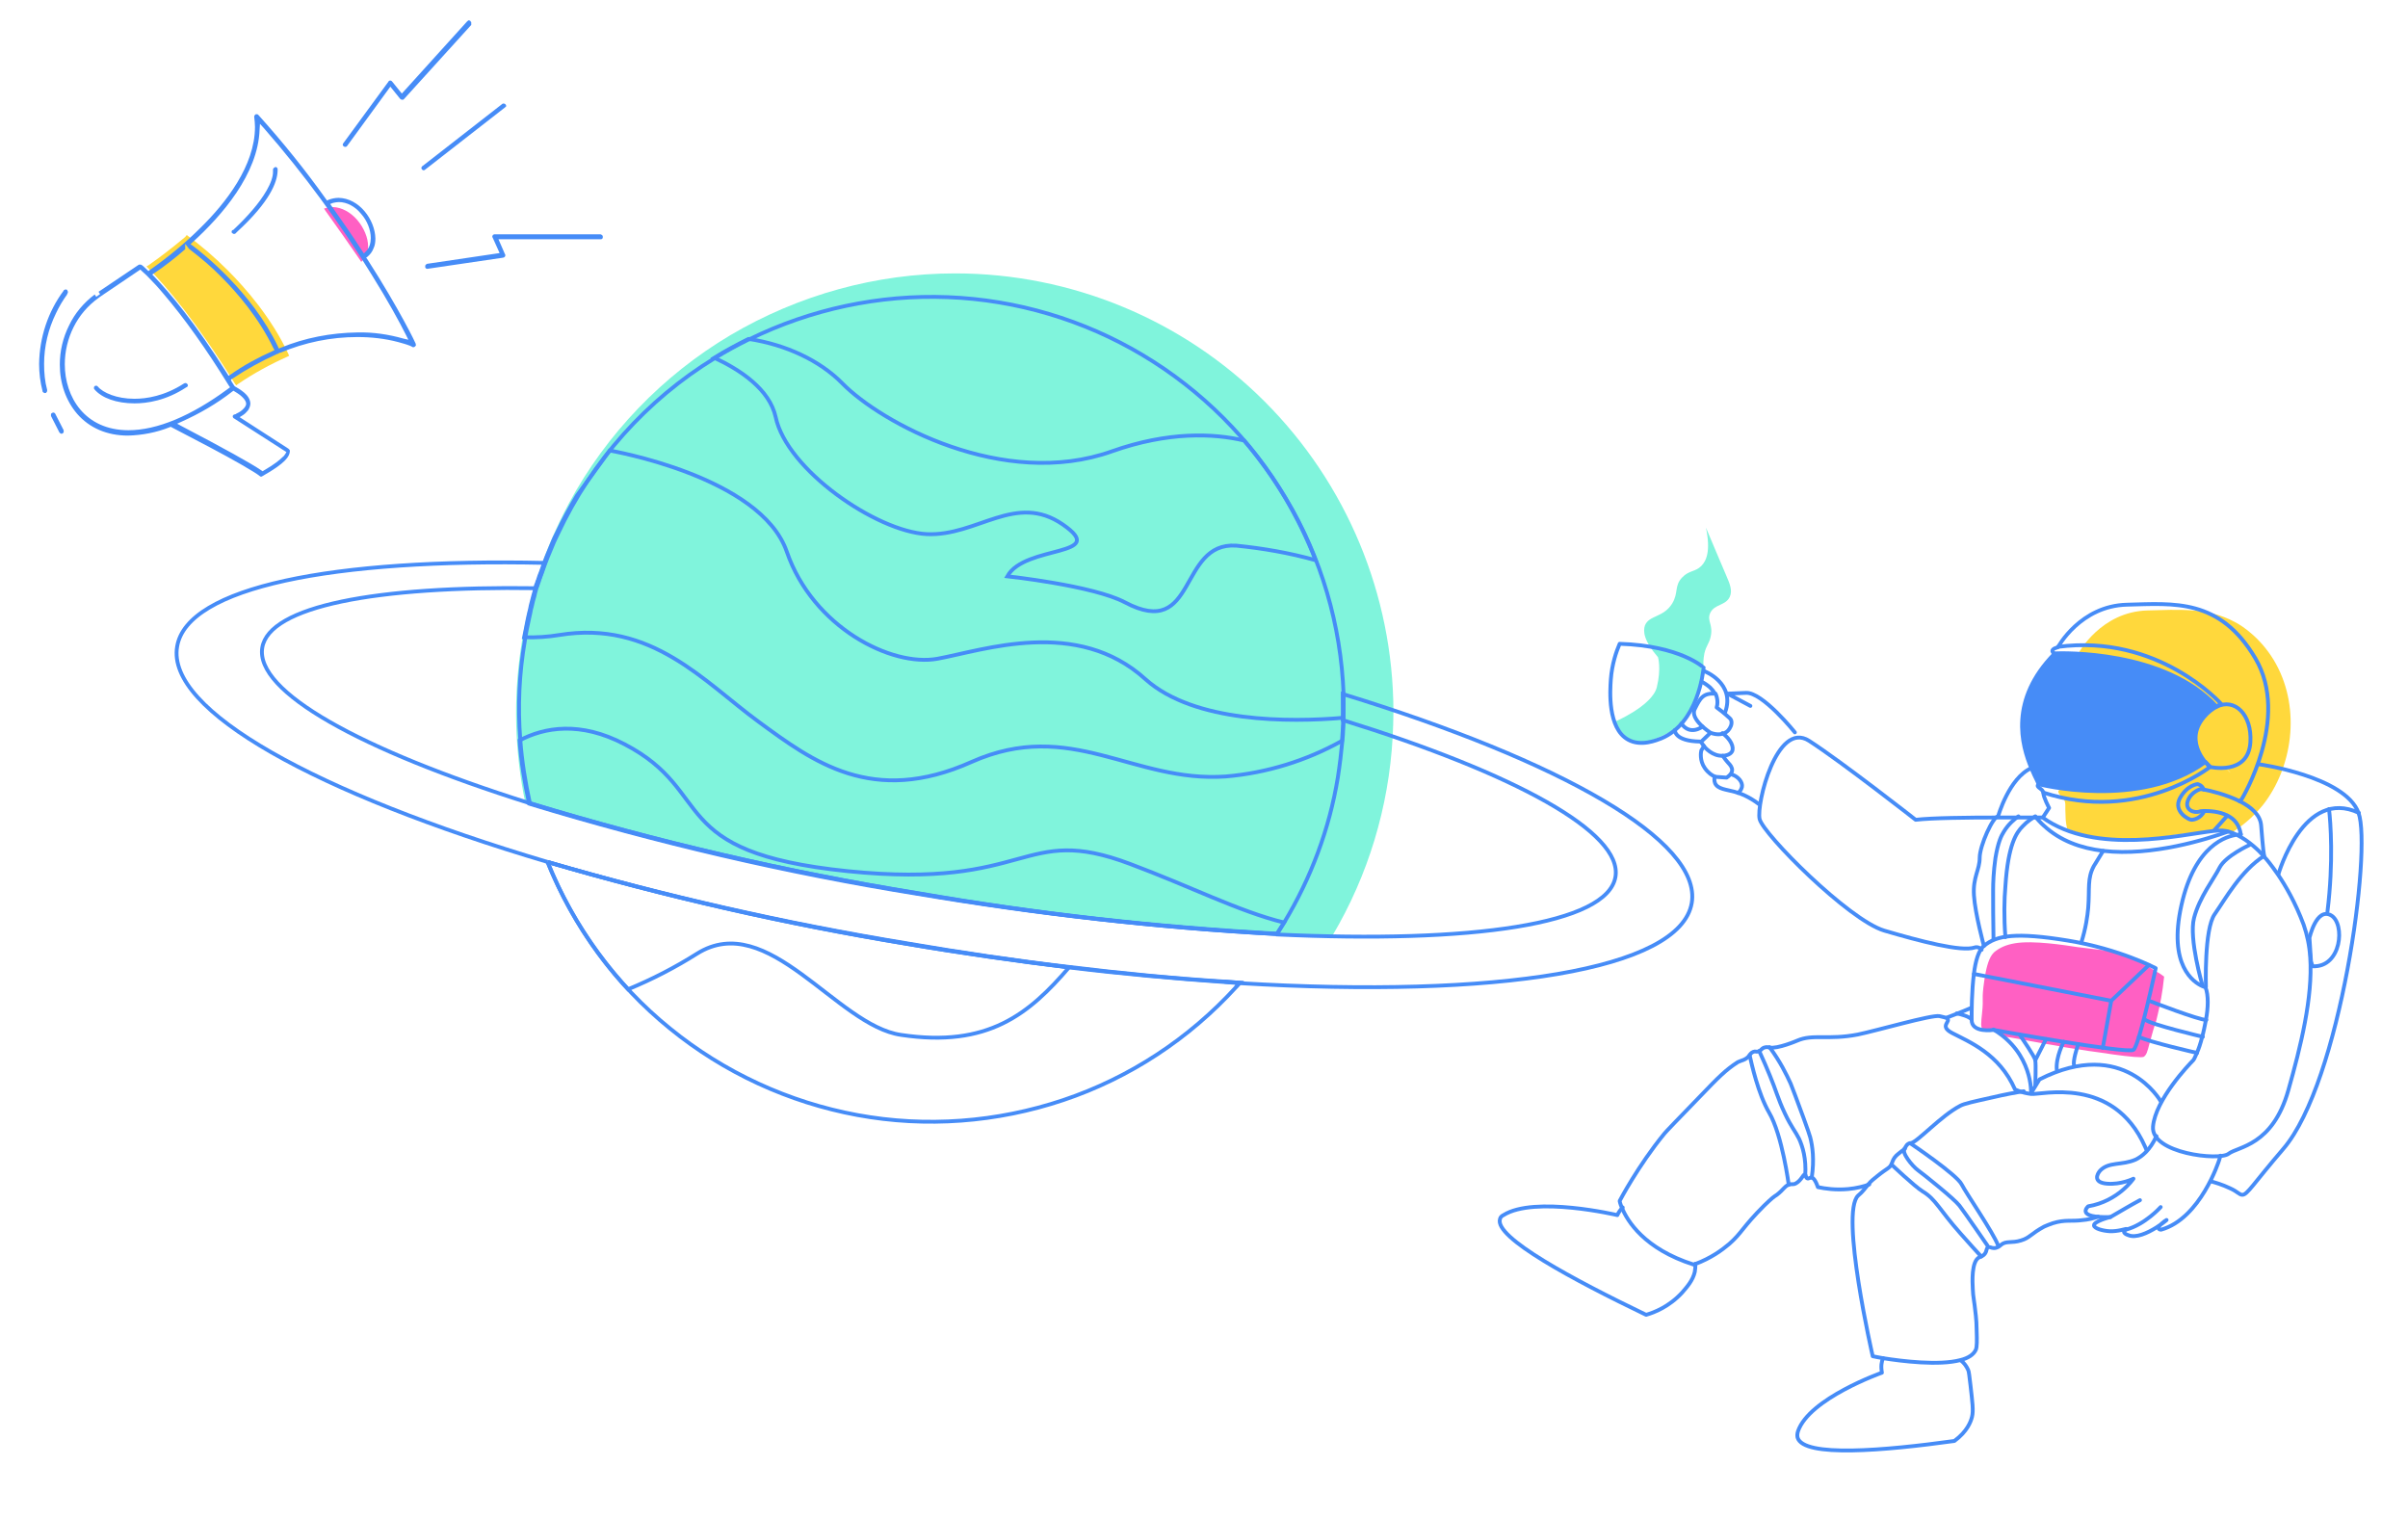 <?xml version="1.0" encoding="UTF-8"?>
<!-- Generator: Adobe Illustrator 26.2.1, SVG Export Plug-In . SVG Version: 6.00 Build 0)  -->
<svg xmlns="http://www.w3.org/2000/svg" xmlns:xlink="http://www.w3.org/1999/xlink" version="1.1" id="Calque_6" x="0px" y="0px" width="628px" height="396px" viewBox="0 0 628 396" style="enable-background:new 0 0 628 396;" xml:space="preserve">
<style type="text/css">
	.st0{fill:#FFD83C;}
	.st1{fill:#FF60C3;}
	.st2{clip-path:url(#SVGID_00000098912401983963197390000005672742334340176008_);}
	.st3{fill:#468CF7;}
	.st4{fill:#80F4DC;}
	.st5{fill:none;stroke:#468CF7;stroke-miterlimit:10;}
	.st6{fill:none;stroke:#468CF7;stroke-linecap:round;stroke-linejoin:round;stroke-miterlimit:10;}
</style>
<g>
	<path class="st0" d="M48.7,61.3c3.8,2.8,7.3,5.8,10.6,9.1c4.8,4.8,11.5,12.5,15.9,21.9l0.2,0.5L75,93c-4.5,2-8.9,4.4-13,7.2   l-0.4,0.3l-0.3-0.4C51.2,83.9,43.4,74.7,38.6,69.9l-0.4-0.4l0.5-0.3c3.3-2.3,6.5-4.8,9.6-7.4L48.7,61.3z"></path>
	<path class="st1" d="M93.2,57.4c1.7,2,2.8,4.6,2.8,6.8c0,0.7-0.1,1.4-0.3,2c-0.2,0.6-0.6,1.2-1.1,1.7l-0.4,0.4l-0.3-0.5   C91,63.6,88,59.3,84.9,55l-0.4-0.6l0.7-0.2c0.5-0.2,1.1-0.2,1.7-0.2h0C89.1,54.1,91.4,55.3,93.2,57.4z"></path>
	<g>
		<defs>
			<rect id="SVGID_1_" x="10.2" y="5.3" width="147" height="119"></rect>
		</defs>
		<clipPath id="SVGID_00000026841884846796513790000017424964446644581018_">
			<use xlink:href="#SVGID_1_" style="overflow:visible;"></use>
		</clipPath>
		<g style="clip-path:url(#SVGID_00000026841884846796513790000017424964446644581018_);">
			<path class="st3" d="M108.4,89.6c0-0.1-4.2-8.9-12.6-22l-0.3-0.4l0.4-0.3c0.7-0.6,1.2-1.3,1.5-2.1c0.4-0.8,0.5-1.7,0.5-2.6     c-0.1-4.9-4.2-10.5-9.6-10.6c-0.9,0-1.8,0.2-2.6,0.5l-0.4,0.2l-0.3-0.4C79.6,44.3,73.7,37,67.4,30c-0.1-0.1-0.2-0.2-0.3-0.2     c-0.1,0-0.3,0-0.4,0c-0.1,0.1-0.2,0.1-0.3,0.3c-0.1,0.1-0.1,0.2-0.1,0.4c0.1,0.9,0.2,1.7,0.2,2.6c0,10.1-7.6,19.8-14.1,26.2     c-4.1,4.1-8.6,7.8-13.3,11.1l-0.4,0.3l-0.3-0.3c-0.9-0.9-1.4-1.3-1.5-1.3c-0.1-0.1-0.2-0.1-0.4-0.1c-0.1,0-0.3,0-0.4,0.1l-10.4,7     l0.4,0.6l-1,0.7l-0.4-0.6c-2.8,2.1-5.2,4.9-6.7,8.1c-1.6,3.2-2.4,6.7-2.4,10.2c0,4.9,1.6,9.4,4.5,12.8c3.2,3.7,7.8,5.7,13.3,5.7     c3.7-0.1,7.4-0.8,10.9-2.2l0.2-0.1l0.2,0.1c0,0,4.8,2.5,10.3,5.4c5.3,2.8,11.5,6.3,12.8,7.4c0.1,0.1,0.2,0.1,0.3,0.1     c0.1,0,0.2,0,0.3-0.1c6.2-3.5,7.1-5.2,7.2-6.5c0-0.1,0-0.3-0.1-0.4l-0.3-0.3l-12.7-8.2l0.8-0.5c0.5-0.3,1-0.8,1.4-1.3     c0.3-0.5,0.6-1.1,0.6-1.8c-0.1-1.6-1.3-2.9-4-4.4l-0.1-0.1l-0.1-0.1l-0.7-1.1L60.2,99l0.5-0.3c3.6-2.4,7.4-4.5,11.4-6.3l0.1-0.1     h0.2c0.1,0,0.1,0,0.2-0.1c0.1,0,0.2-0.1,0.2-0.2L73,92l0.1,0c6.4-2.7,13.2-4.1,20.1-4.1h0.1c3.5,0,7.1,0.4,10.5,1.3     c1.1,0.3,2.2,0.6,3.2,1l0.2,0.1l0.4,0.2c0.1,0.1,0.2,0.1,0.4,0c0.1,0,0.2-0.1,0.3-0.2c0.1-0.1,0.1-0.2,0.2-0.3     C108.4,89.8,108.4,89.7,108.4,89.6L108.4,89.6z M86.9,52.9c0.5-0.1,1-0.2,1.5-0.2c2,0,4.2,1.1,5.8,3.1c1.6,1.8,2.5,4.2,2.5,6.3     c0,0.6-0.1,1.3-0.3,1.9c-0.2,0.6-0.6,1.2-1,1.6l-0.5,0.5l-0.4-0.6c-2.5-3.9-5.2-7.8-7.9-11.6l-0.5-0.7L86.9,52.9z M33.5,112.2     L33.5,112.2c-11.4,0-16.6-8.7-16.6-17.2c0-3.4,0.8-6.7,2.3-9.7c1.5-3,3.7-5.6,6.5-7.6l0.4-0.3l10.5-7.1l0.3,0.3     c0.4,0.4,0.9,0.8,1.4,1.3l0.1,0.1c1.3,1.3,2.8,2.9,4.3,4.7C48,82.9,53.8,91,59.7,100.6L60,101l-0.4,0.3     C49.9,108.5,40.9,112.2,33.5,112.2L33.5,112.2z M60.6,102.1l0.3-0.2l0.3,0.2c1.9,1.1,3,2.3,3,3.2c0,0.7-0.8,1.5-1.5,2     c-0.3,0.2-0.7,0.4-1.1,0.6l-0.1,0.1l-0.4,0.1c-0.1,0-0.2,0.1-0.3,0.2c-0.1,0.1-0.1,0.2-0.1,0.3c0,0.1,0,0.2,0.1,0.3     c0,0.1,0.1,0.2,0.2,0.2l13.7,8.8l-0.3,0.5c-0.2,0.3-0.4,0.6-0.7,0.8c-0.7,0.7-2.1,1.9-4.9,3.5l-0.3,0.2l-0.3-0.2     c-2.6-1.8-10-5.9-20.9-11.6l-1.1-0.6l1.1-0.5C52,107.9,56.5,105.3,60.6,102.1L60.6,102.1z M71,91.6c-3.8,1.7-7.5,3.7-10.9,6.1     L59.6,98l-0.3-0.5c-8.5-13.5-15.1-21.2-19.1-25.4l-0.5-0.5l0.6-0.4c2.8-1.9,5.5-4,8-6.2v-1.4l1,1.3c3,2.3,5.9,4.7,8.5,7.4     c4.1,4.1,9.7,10.6,13.5,18.5l0.3,0.5L71,91.6z M105.2,88.3c-3.9-1.1-7.9-1.7-12-1.6c-6.9,0.1-13.7,1.4-20,4l-0.5,0.2l-0.2-0.5     C65.6,76,52.8,66,50.3,64.1l-0.6-0.4l0.5-0.5c7.7-7,17.1-17.8,17.5-29.4l0.1-1.5l1,1.1c10.4,11.9,19.8,24.7,28.1,38.2     c4.3,6.9,7.3,12.4,9,15.8l0.6,1.2L105.2,88.3z"></path>
			<path class="st3" d="M49,100.6c0-0.2,0-0.3-0.1-0.4c-0.1-0.1-0.2-0.2-0.4-0.3c-0.2,0-0.3,0-0.5,0.1c-5.1,3.3-9.8,4-12.9,4h-0.1     c-4.6,0-8.2-1.6-9.5-3.2c-0.1-0.1-0.2-0.2-0.4-0.2c-0.2,0-0.3,0-0.4,0.1s-0.2,0.2-0.2,0.4c0,0.2,0,0.3,0.1,0.4     c1.9,2.3,5.8,3.7,10.5,3.7c3.2,0,8.2-0.7,13.5-4.2C48.8,101,48.9,100.8,49,100.6z"></path>
			<path class="st3" d="M72.4,44.6c0-0.2,0-0.3,0-0.5c0-0.2-0.1-0.3-0.2-0.4c-0.1-0.1-0.3-0.2-0.4-0.1c-0.1,0-0.2,0-0.2,0.1     c-0.1,0-0.1,0.1-0.2,0.1c-0.1,0.1-0.2,0.3-0.2,0.4v0.2c0,0.1,0,0.2,0,0.3c0.1,2.8-2.7,7-5.3,10c-1.6,1.9-3.3,3.6-5.1,5.3L60.6,60     c-0.1,0.1-0.2,0.3-0.2,0.4c0,0.2,0,0.3,0.2,0.4c0.1,0.1,0.2,0.2,0.4,0.2c0.2,0,0.3,0,0.4-0.1c0.1-0.1,0.2-0.2,0.5-0.5     C70.4,52.6,72.3,47.5,72.4,44.6z"></path>
			<path class="st3" d="M122.9,5.9c0-0.1,0-0.2-0.1-0.2c0-0.1-0.1-0.1-0.1-0.2c-0.1-0.1-0.3-0.2-0.4-0.2c-0.1,0-0.2,0-0.2,0.1     c-0.1,0-0.1,0.1-0.2,0.1l-17.1,18.9l-2.5-3.1c-0.1-0.1-0.1-0.1-0.2-0.2c-0.1,0-0.2-0.1-0.3-0.1c-0.1,0-0.2,0-0.3,0.1     c-0.1,0-0.2,0.1-0.2,0.2L89.5,37.4c0,0.1-0.1,0.1-0.1,0.2c0,0.1,0,0.2,0,0.2c0,0.1,0,0.2,0.1,0.2c0,0.1,0.1,0.1,0.2,0.2     c0.1,0.1,0.3,0.1,0.4,0.1c0.2,0,0.3-0.1,0.4-0.2l0,0l11.3-15.5l2.5,3.1c0.1,0.1,0.1,0.1,0.2,0.2c0.1,0,0.2,0.1,0.3,0.1     c0.1,0,0.2,0,0.3,0c0.1,0,0.2-0.1,0.2-0.1l17.6-19.4C122.9,6.2,122.9,6,122.9,5.9z"></path>
			<path class="st3" d="M156.6,61.1H129c-0.1,0-0.2,0-0.3,0.1c-0.1,0-0.2,0.1-0.2,0.2c-0.1,0.1-0.1,0.2-0.1,0.3c0,0.1,0,0.2,0.1,0.3     l1.8,4l-18.9,2.8c-0.1,0-0.2,0.1-0.3,0.2c-0.1,0.1-0.2,0.2-0.2,0.3c0,0.1,0,0.2,0,0.4c0,0.1,0.1,0.2,0.2,0.3     c0.1,0,0.1,0.1,0.2,0.1c0.1,0,0.2,0,0.2,0l19.7-2.9c0.1,0,0.2-0.1,0.3-0.1c0.1-0.1,0.1-0.1,0.2-0.2c0-0.1,0.1-0.2,0.1-0.3     c0-0.1,0-0.2-0.1-0.3l-1.7-3.9h26.7c0.2,0,0.3-0.1,0.4-0.2c0.1-0.1,0.2-0.3,0.2-0.4s-0.1-0.3-0.2-0.4     C156.9,61.2,156.7,61.1,156.6,61.1L156.6,61.1z"></path>
			<path class="st3" d="M132,27.7c0-0.2,0-0.3-0.1-0.4c-0.1-0.1-0.1-0.1-0.2-0.2c-0.1,0-0.2-0.1-0.3-0.1c-0.1,0-0.3,0-0.4,0.1     l-20.8,16.2c-0.1,0-0.1,0.1-0.2,0.2c0,0.1-0.1,0.1-0.1,0.2c0,0.2,0,0.3,0.1,0.4c0,0.1,0.1,0.1,0.2,0.2s0.1,0.1,0.2,0.1     c0.2,0,0.3,0,0.4-0.1l20.8-16.2c0.1,0,0.1-0.1,0.2-0.2C132,27.8,132,27.8,132,27.7z"></path>
			<path class="st3" d="M17.5,75.6c-0.1-0.1-0.2-0.1-0.4-0.1c-0.1,0-0.2,0-0.3,0.1c-0.1,0-0.2,0.1-0.2,0.2     c-4.1,5.5-6.3,12.2-6.4,19.1c0,2.4,0.3,4.8,0.9,7.1c0,0.2,0.1,0.3,0.3,0.4c0.1,0,0.1,0.1,0.2,0.1c0.1,0,0.2,0,0.2,0     c0.2,0,0.3-0.1,0.4-0.3c0.1-0.1,0.1-0.3,0.1-0.5c-0.6-2.2-0.8-4.5-0.8-6.8c0-4.6,1.1-9.1,3.1-13.2c0.8-1.7,1.8-3.4,2.9-4.9l0-0.1     l0.1-0.2c0.1-0.1,0.1-0.1,0.1-0.2c0-0.1,0-0.2,0-0.2c0-0.1,0-0.2-0.1-0.2C17.6,75.7,17.5,75.6,17.5,75.6L17.5,75.6z"></path>
			<path class="st3" d="M13.3,108c0,0.2,0,0.3,0,0.5l2.2,4.3c0.1,0.1,0.2,0.2,0.4,0.3c0.1,0,0.2,0,0.2,0c0.1,0,0.2,0,0.2-0.1     c0.1,0,0.1-0.1,0.2-0.1c0.1-0.1,0.1-0.1,0.1-0.2c0-0.2,0-0.3,0-0.5l-2.2-4.3c-0.1-0.1-0.1-0.2-0.2-0.2c-0.1-0.1-0.2-0.1-0.3-0.1     c-0.1,0-0.2,0-0.3,0.1c-0.1,0-0.1,0.1-0.2,0.1C13.4,107.8,13.4,107.9,13.3,108z"></path>
		</g>
	</g>
	<path class="st4" d="M249.1,71.3c-20.6,0-40.8,5.6-58.6,16.1c-17.7,10.5-32.3,25.7-42.1,43.8l-0.1,0.2   c-12.8,23.9-16.8,51.5-11.3,78c33.1,10.1,66.9,17.9,101,23.5c31,5.3,62.4,8.9,93.8,10.6c5.4,0.2,10.7,0.4,15.7,0.5   c9.3-15.7,14.7-33.5,15.7-51.8c0.1-2.1,0.2-4.3,0.2-6.5v-0.3c-0.1-30.3-12.2-59.3-33.6-80.7C308.5,83.4,279.4,71.3,249.1,71.3z"></path>
	<path class="st5" d="M142.8,224.8c6.8,16.9,17.7,31.9,31.9,43.4c14.1,11.5,31,19.3,48.9,22.6c17.9,3.3,36.4,1.9,53.7-3.9   c17.3-5.8,32.8-16,45.1-29.5l1-1.1l-4-0.3c-12.9-0.8-26.4-2.1-40.4-3.8c-13.8-1.6-28-3.7-42.6-6.2   C204.7,240.8,173.5,233.7,142.8,224.8"></path>
	<path class="st5" d="M333,243.6c0.6-1,1.3-2,1.9-3c7-11.6,11.8-24.4,14-37.8c0.5-3.2,0.9-6.5,1.2-9.7c0.1-1,0.2-2,0.2-3   c0-1,0.1-1.6,0.1-2.5v-6.7c-0.7-17.9-5.8-35.4-15-50.8c-9.1-15.4-22-28.3-37.4-37.5c-15.4-9.2-32.9-14.4-50.8-15.1   c-17.9-0.7-35.7,3.1-51.8,11h-0.1c-3,1.5-6,3.1-8.9,4.9c-17.8,10.9-32,26.8-40.9,45.8c-0.3,0.7-0.7,1.4-1,2.1   c-1.1,2.6-2.2,5.2-3.1,7.9c-0.3,0.7-0.5,1.4-0.8,2.2c0,0.2-0.1,0.4-0.2,0.5c0,0.2,0,0.1,0,0.1c-0.2,0.5-0.3,1-0.5,1.4   c-0.1,0.5-0.4,1.3-0.5,2c-0.3,0.9-0.5,1.8-0.7,2.7c-0.2,0.6-0.3,1.2-0.4,1.8c-0.1,0.6-0.4,1.6-0.5,2.3c-0.3,1.4-0.6,2.7-0.8,4.1   l-0.1,0.7c-1.5,8.6-1.9,17.3-1.2,26c0.4,5.5,1.3,11,2.5,16.5c33.2,10.1,67,17.9,101.2,23.5C270.2,238.3,301.5,241.9,333,243.6"></path>
	<path class="st5" d="M350.3,187.2v0.5c0,0.8,0,1.7-0.1,2.5c-0.1,0.8-0.1,2-0.2,3c-9.3,5.2-19.7,8.4-30.3,9.3   c-24.2,1.7-40.4-15.3-66.3-3.8c-25.9,11.6-41.4-0.1-55.6-10.5c-14.2-10.4-27.9-26.5-51.9-22.6c-3,0.5-6.1,0.7-9.2,0.6   c0.3-1.4,0.5-2.7,0.8-4.1c0.2-0.8,0.3-1.6,0.5-2.3c0.2-0.7,0.3-1.2,0.4-1.8c0.2-0.9,0.5-1.8,0.7-2.7c0.2-0.7,0.4-1.3,0.5-2   c0.2-0.7,0.3-1,0.5-1.4v-0.1c0,0,0.1-0.4,0.2-0.5c0.2-0.7,0.5-1.5,0.8-2.2c0.9-2.7,2-5.3,3.1-7.9c0.3-0.7,0.6-1.4,1-2.1   c1.6-3.4,3.4-6.7,5.3-9.9l8.5-11.7c0,0,39.4,6.7,46.2,26.4c6.8,19.7,27.3,30.1,39.3,27.9c12-2.2,36.4-10.9,54.3,5.4   C311.5,188.5,336.3,188.4,350.3,187.2z"></path>
	<path class="st5" d="M142.8,224.8c30.7,9,61.9,16.1,93.4,21.3c14.6,2.5,28.8,4.5,42.6,6.2c-10.4,12.1-21.1,21-43.8,17.6   c-16.8-2.4-34.7-32.8-53.2-21.2c-5.7,3.6-11.7,6.7-18,9.3C154.8,248.3,147.7,237,142.8,224.8"></path>
	<path class="st5" d="M319.3,256l4,0.3l-1,1.1"></path>
	<path class="st5" d="M333,243.6c0.6-1,1.3-2,1.9-3c-11.8-2.9-24.4-9.4-40.2-15.3c-28.4-10.7-25.6,6.8-73.6,1.9   c-48-4.9-34.2-20.6-58.2-33.1c-11.6-6.1-21-4.4-27.4-1c0.4,5.5,1.3,11,2.5,16.5c33.2,10.1,67,18,101.2,23.5   C270.1,238.3,301.5,241.9,333,243.6"></path>
	<path class="st5" d="M343.1,146.1c-6.8-1.9-13.7-3.1-20.7-3.8c-15.2-1-10.1,24.8-29,14.8c-8.3-4.4-30.7-6.8-30.7-6.8   c4.6-8.3,26.8-5,14.5-13.5s-22.3,3.1-35.5,2.5c-13.2-0.7-36.5-16.8-39.4-30.5c-1.6-7.3-9.2-12.3-16-15.5c2.9-1.8,5.9-3.4,8.9-4.9   h0.1c9.7,1.5,18.5,5.6,24.4,11.6c10,10.2,42,27.8,70.3,17.7c14.7-5.2,26.5-4.7,34.5-2.8C332.4,124.2,338.7,134.7,343.1,146.1z"></path>
	<path class="st5" d="M138,209.4L138,209.4"></path>
	<path class="st5" d="M350.3,180.8v6.3C350.4,185.1,350.4,183,350.3,180.8z"></path>
	<path class="st5" d="M142.8,224.8c-60.2-17.9-99.5-39.5-96.6-56.2c2.6-15.5,40.6-23,95.9-21.8c-0.3,0.8-0.6,1.6-0.8,2.4   c-0.3,0.8-0.5,1.4-0.8,2.2c0,0.2-0.1,0.4-0.2,0.5c0,0.2,0,0.1,0,0.1c-0.2,0.5-0.3,1-0.5,1.4c-41.8-0.6-69.6,4.7-71.4,15.5   c-1.9,11.5,25.7,26.7,69.5,40.5"></path>
	<path class="st5" d="M142.8,224.8c30.7,9,61.9,16.1,93.4,21.3c14.6,2.5,28.8,4.5,42.6,6.2c14,1.7,27.5,2.9,40.4,3.8l4,0.3   c67.1,4,115-3.4,118-20.9c2.7-16.2-34-37-91-54.5c0,2.1,0.1,4.2,0,6.3v0.5c44.8,13.9,73.1,29.3,71.1,40.9   c-2.1,12.3-37.3,17.4-88.5,15"></path>
	<path class="st5" d="M138,209.4c33.2,10.1,67,18,101.2,23.5c31,5.4,62.4,8.9,93.8,10.6"></path>
	<g>
		<path class="st1" d="M564.4,254.7c-0.4,4.1-1.1,7.5-1.7,10c-0.6,2.8-0.4,1-2.1,7.4c-0.6,2.3-0.8,3-1.5,3.5c-0.4,0.3-3.7,0-8-0.6    c-1.9-0.3-4.1-0.6-6.3-0.9c-1.3-0.2-2.6-0.4-3.9-0.6c-1.5-0.2-3.1-0.5-4.6-0.8c-2.5-0.4-4.8-0.8-6.9-1.2c-3.8-0.7-6.5-1.2-6.8-1.2    c0,0,0,0,0,0c-0.4-0.4-1.1-1-2.1-1.3c-1.5-0.5-2.5,0.2-3.2-0.3c-0.9-0.6-0.6-2.2-0.4-4.3c0.5-4.7-0.2-3.1,0.6-8.7    c0.4-2.8,1-5.3,2-6.7c0.2-0.2,0.3-0.4,0.5-0.6c1.4-1.2,3.1-2,5.5-2.4c4.8-0.8,13,0.5,16.3,1c8.5,1.1,11,1,14,2.5    c3.2,1.6,6.4,3.8,6.4,3.8C563.2,253.8,563.9,254.3,564.4,254.7z"></path>
		<path class="st0" d="M593.6,173.2c-3.5-6.4-8.6-9.9-10.8-11c-7-3.8-14.8-3.2-22.7-3c-12.2,0.3-18,11.1-18,11.1    c-2.6,0.7-0.9,1.7-0.9,1.7c-11.8,12-8.6,23.8-6,29.9c1,2.5,2,4,1.8,4.2c-0.1,0.1-0.2,0.2-0.2,0.3c0,0.7,0.8,1.2,1.4,2    c0.7,1,0.3,1.7,0.5,4.6c0,0.7,0.1,1.8,0.4,3.1c7.2,2.9,13,3.3,16.8,3.2c5.1-0.2,8.3-1.5,16.4-2.1c4.2-0.3,7.7-0.2,9.9-0.2    c2-1.2,5.1-3.5,8-7.1C597.8,200.2,600.1,185.1,593.6,173.2z M580.6,200.3l1.1,1.2C581.5,201.4,581.1,201,580.6,200.3z"></path>
		<path class="st4" d="M432.4,171.4c-3.8-4.4-3.9-6.8-3.4-8.3c1.1-2.7,4.8-2,7.1-5.7c1.7-2.8,0.5-4.6,2.6-6.8c1.8-1.9,3.4-1.4,5-3    c1.3-1.3,2.5-3.9,1.2-10c2,4.8,3.7,8.7,5.3,12.5c0.9,2.1,1.7,3.9,0.9,5.6c-1.1,2.3-4,1.8-5.1,4.2c-0.9,2.1,0.9,3,0.1,6.3    c-0.4,1.7-1.1,2.1-1.6,4.2c-0.3,1.5-0.3,2.8-0.2,3.7c0,0-1.7,13.3-7.5,16.2c-5.8,2.9-9,4.2-11.2,3s-4.6-5-4.6-5s9.9-4.2,11.1-9.1    C433.3,174.3,432.4,171.4,432.4,171.4z"></path>
		<path class="st3" d="M574.8,187c-4.1,4.9-1.5,9.6,0.3,11.8c-17.1,12.5-43.6,5.8-43.6,5.8c0.2-0.2-0.7-1.7-1.8-4.2    c-2.6-6.1-5.8-17.9,6-29.9c2-0.1,28.7-0.9,42.3,13.9C577,184.9,575.9,185.8,574.8,187z"></path>
		<g>
			<path class="st6" d="M487.5,308.9c-1.4,0.5-3.3,1-5.5,1.2c-3.3,0.3-6-0.1-7.9-0.5c-0.7-2-1.3-2.5-1.7-2.5c-0.4,0-0.8,0.4-1.1,0.2     c-0.4-0.2-0.3-0.9-0.6-1c-0.4-0.1-0.9,1.5-2.3,2.3c-0.9,0.5-1,0-2,0.4c-1.1,0.5-1.2,1.2-3,2.6c-0.9,0.6-1,0.6-3.3,2.8     c-5.7,5.7-5.8,7.1-9.1,10c-1.9,1.6-4.7,3.7-9,5.3c-0.1,0-0.2,0.1-0.3,0.1c-12.9-4.1-17.3-11.4-18.7-14.8     c-0.5-1.1-0.6-1.8-0.6-1.8s4.8-9.2,11.7-17.6c0.3-0.4,3.3-3.5,9.4-9.8c4.7-4.9,6.6-6.8,9.7-8.8c0.7-0.4,2.1-0.5,3-1.7     c0.2-0.3,0.5-0.8,1.1-1c0.5-0.2,0.7,0.1,1.3-0.1c0.7-0.2,0.7-0.7,1.5-1c0.6-0.2,1.1-0.1,1.3,0c2.2,0.4,7.3-1.8,7.3-1.8     c4.1-1.8,8-0.1,15.8-1.6c4.9-1,19.3-5.2,21.3-4.8c1,0.2,1.6,0.4,1.9,0.5c1.4,0.9-2.2,2,1.4,3.9c4.4,2.3,12.3,5.4,16.4,14.7     c0,0,1.7,0.9,4.2,1.2c2.5,0.3,21.4-4.9,29.7,13.7c0.2,0.4,0.3,0.7,0.4,0.9"></path>
			<path class="st6" d="M547.2,317.3c-1.4,0.5-2.8,0.8-4.1,0.9c-3,0.4-4.4-0.2-7.7,0.8c-0.9,0.3-1.6,0.6-2.3,0.9     c-3.5,1.9-3.7,2.9-6,3.6c-2.5,0.8-3.9,0-5.3,1.2c-0.3,0.3-0.9,0.8-1.8,0.8c-0.7,0-1-0.4-1.5-0.2c-0.5,0.2-0.3,0.9-0.8,1.6     c-0.5,0.7-1.1,0.8-1.5,1c-2.1,1-1.8,6.5-1.7,8.3c0.1,2.4,0.3,2.2,0.8,7c0.1,1,0.2,2.2,0.2,3.6c0.1,2.9,0.1,4.4-0.2,5.2     c-0.6,1.3-2,2.2-4,2.7c-5.6,1.5-15.3,0.3-20.3-0.5c-1.2-0.2-2.1-0.4-2.6-0.5c0,0-8.6-37.4-3.8-41.9c0.6-0.5,1.1-1,1.5-1.5     c0.6-0.7,0.8-1,1.3-1.6c0.6-0.7,1.1-1.1,2.1-1.9c2.7-2.2,3.3-2.1,3.8-3.2c0.2-0.4,0.3-1,0.8-1.7c0.3-0.4,0.6-0.7,1-1     c0.8-0.7,0.8-0.6,1.3-1c0.7-0.7,0.6-1.2,1.3-1.6c0.3-0.2,0.6-0.2,0.7-0.2c1.7-0.3,7.8-7.1,12.8-9.7c1.1-0.6,3.5-1.1,8.4-2.2     c3.4-0.8,6.2-1.3,8.2-1.6"></path>
			<path class="st6" d="M442.1,329.6c0.1,0.7,0,1.4-0.1,2.1c-0.5,2.2-2,3.9-3.3,5.4c-3.4,3.7-7.3,5.2-9.4,5.8     c-18.9-9.1-39.7-20.2-38.1-25c0.1-0.5,0.5-0.8,0.9-1c8.1-5.1,29.7,0,29.7,0c0.3-0.7,0.8-1.4,1.4-2"></path>
			<path class="st6" d="M511.4,354.8c0.9,0.7,1.5,1.6,1.9,2.5c0.2,0.4,0.3,1.6,0.6,4c0.5,4.4,0.8,6.6,0.4,8.2     c-0.3,1.2-1.2,3.8-4.6,6.3c-18.1,2.5-39.4,4.4-40.9-0.9c-0.1-0.5-0.1-0.9,0.1-1.6c2.9-8.6,21.9-15.3,21.9-15.3     c-0.3-1.7-0.1-2.9,0.3-3.8"></path>
			<path class="st6" d="M584.4,217.6c0,0-0.3,0-0.9,0.1c-2.7,0.3-11.1,2.6-14.6,18.4c-3.5,15.7,3.2,20.1,5.5,21.1     c0.5,0.2,0.8,0.3,0.8,0.3c0.8,2.1,0.7,5.3,0.1,8.5c-0.3,1.5-0.6,3.1-1,4.5c-0.4,1.6-0.9,3.1-1.4,4.2c-0.4,0.9-0.7,1.6-0.9,1.8     c-1.1,1.1-9.9,10.3-10.5,17.3c-0.6,7,17.3,9,19.7,7.1c2.4-1.9,11.5-2,15.6-16.6c3.2-11.3,6.4-24.2,5.7-34.6     c-0.2-3.1-0.8-5.9-1.7-8.5c-2.2-5.9-4.8-10.3-6.7-13.1c-1.8-2.6-3-4-3-4s-0.3-0.3-0.7-0.8c0,0,0,0,0,0c-1.2-1.4-3.9-4-6.9-5.5     c-0.1,0-0.1-0.1-0.2-0.1c-1.2-0.6-2.4-1-3.7-1.1c-0.5,0-1.3,0-2.2,0.1c-8.4,0.9-30.8,6.5-44.7-3.5c0,0-0.7,0-2,0c0,0-0.1,0-0.1,0     c-1.1,0-2.5,0-4.2,0c-1.6,0-3.4,0-5.3,0c0,0,0,0,0,0c-7.8,0-17.3,0.1-21.5,0.6c0,0-19.4-15.2-27.8-20.6     c-8.4-5.4-13.8,16.5-12.9,20.4c0.9,3.9,23.2,26.3,32.5,29.1c9.2,2.7,20.1,5.6,23.6,4.4c0.6-0.2,1.3,0,1.8,0.6"></path>
			<path class="st6" d="M507.7,265.4c0,0,1.1-0.4,2.6-1c0,0,0,0,0,0c1.2-0.5,2.6-1,3.9-1.6"></path>
			<path class="st6" d="M519.9,268.6c0,0-5.8,0.9-5.7-2.7c0-2.1,0-7.4,0.6-12c0.4-3.2,1.2-6.1,2.6-7.2c3.3-2.8,8.4-3.6,21.9-1.4     c13.5,2.2,22.9,7.2,22.9,7.2s-4.3,20.3-5.8,21.3C554.9,274.9,519.9,268.6,519.9,268.6z"></path>
			<path class="st6" d="M550.6,261l-35.8-7L550.6,261z"></path>
			<polyline class="st6" points="560.4,251.7 550.6,261 548.4,273.3    "></polyline>
			<path class="st6" d="M456.5,184.1l-6-3.2l4.8-0.2c4.3-0.3,12.8,10.3,12.8,10.3"></path>
			<path class="st6" d="M458.7,209.7c-2.5-1.9-4.8-2.8-6.3-3.2c-2.2-0.6-4.4-0.7-5.1-2.2c-0.3-0.7-0.2-1.4-0.1-1.8     c-0.6-0.2-1.7-0.9-2.6-2.2c-1.4-2-1-4.2-0.9-4.6l0.7-1.1l-0.8-1.1l2.5-2.4c0,0-5.5-3.5-4.1-6.2c1.4-2.8,2.1-4.2,5.4-4     c0,0,0.9,1.7,0.3,3.6c1,0.7,1.8,1.4,2.4,1.9c1,0.9,1.3,1.1,1.4,1.5c0.3,1-0.3,2-0.8,2.6c-1,1.1-2.8,1.3-4.6,0.6"></path>
			<path class="st6" d="M444.3,194.5c0.3,0.4,2.3,2.8,5.1,2.6c0.4,0,1.8-0.2,2.3-1.1c0.6-1.1-0.3-3.2-2.5-4.8"></path>
			<path class="st6" d="M449.3,197.1c0,0,0.5,0.8,1.2,1.6c0.7,0.8,2.5,2.3-0.2,4.1l-2.8-0.2"></path>
			<path class="st6" d="M451.7,202c1.8,0.6,2.8,2.1,2.6,3.2c-0.1,0.4-0.3,1-0.9,1.5c-0.1,0.1-0.1,0.1-0.1,0.1"></path>
			<path class="st6" d="M562.4,296.3c-1.7,3.7-3.8,5.3-5.4,6.1c-3.6,1.6-7,0.5-9.3,2.9c-0.8,0.9-1.9,3.1,1.8,3.4     c3.7,0.3,6.9-1.3,6.9-1.3s-4,5.9-11.8,7.2c0,0-3.6,3.1,5.8,2.8c2.6-1.5,5.1-3,7.7-4.4"></path>
			<path class="st6" d="M550.4,317.4c-0.5,0.1-4.4,1.2-4.3,2.2c0.1,0.8,2.3,1.4,4.1,1.5c2.2,0.1,4.3-0.7,4.4-0.6c0,0,0,0.1-0.1,0.1     c-1.5,0.9,0.5,1.5,0.5,1.5c4,1.8,12.4-5.8,9.5-3.6c-2.9,2.2-0.9,2.2-0.9,2.2c10.3-2.9,15.1-18,15.1-18c0.1-0.4,0.3-0.9,0.4-1.3"></path>
			<path class="st6" d="M563.5,314.8c0,0-4.1,4.6-9.1,5.9"></path>
			<path class="st6" d="M422.4,167.9c-0.9,2.1-2,5.3-2.3,9.3c-0.2,2.8-0.9,12.7,4.5,15.7c3.4,1.9,7.5,0.1,8.6-0.3     c9.6-3.9,11-17.4,11.1-18.5C444.3,174.1,438.3,168.4,422.4,167.9z"></path>
			<path class="st6" d="M444,189.5c0,0-3.2,2.5-5.5-0.8"></path>
			<path class="st6" d="M436.8,190.4c0,0-0.2,2.9,6.6,3"></path>
			<path class="st6" d="M444.4,175c0,0,8.3,3.1,5.5,10.8"></path>
			<path class="st6" d="M443.8,177.8c0.6,0.3,1.4,0.8,2.2,1.5c0.5,0.5,0.9,1,1.1,1.4"></path>
			<line class="st6" x1="580.9" y1="212.7" x2="577.5" y2="216.5"></line>
			<path class="st6" d="M584.1,209l0.6-0.7c0,0,12.7-21,3.5-36.6c-9.3-15.7-21.2-14.3-33.5-14c-12.2,0.3-18,11.1-18,11.1     c-2.6,0.7-0.9,1.7-0.9,1.7c-11.8,12-8.6,23.8-6,29.9c1,2.5,2,4,1.8,4.2c-0.8,0.7,1.3,1.1,1.3,2.2s1.5,3.9,1.5,3.9l-1.5,2.3"></path>
			<path class="st6" d="M576.3,200c0,0-7.2-6.3-1.5-13c1.1-1.3,2.2-2.1,3.3-2.7c4.7-2.3,9.2,2,8.8,9.2     C586.4,202.4,576.3,200,576.3,200z"></path>
			<path class="st6" d="M535.8,170.4c2-0.1,28.7-0.9,42.3,13.9l1.1-0.8c0,0-16.3-18.3-42.5-14.8"></path>
			<path class="st6" d="M531.6,204.5c0,0,26.5,6.8,43.6-5.8l1.2,1.3c0,0-18.7,14.8-43.5,6.7"></path>
			<path class="st6" d="M574.7,205.9c-0.4-1.2-1.6-1.4-1.6-1.4s-2.7,0.2-4.6,3.7c-1.8,3.5,2.4,5.6,3,5.6s2.4-0.3,3.4-2.3"></path>
			<path class="st6" d="M589,199.3c0,0,22.6,3.1,26.1,12.7c3.5,9.6-4.7,70.2-19.6,87.6c-7.9,9.2-9.4,12-10.7,12     c-0.8,0-1.2-0.8-3.2-1.7c-2.1-1-3.9-1.5-5-1.8"></path>
			<path class="st6" d="M594.2,228c0,0,6.5-22.8,21-16"></path>
			<path class="st6" d="M607.4,211c0.4,3.3,1.2,13.8-0.4,26.7"></path>
			<path class="st6" d="M602.3,244.6c0,0,1.8-8,5.6-5.9s2.8,13.7-4.8,13.3l-0.4-1.3L602.3,244.6z"></path>
			<path class="st6" d="M561,261.2c0,0,12.4,4.8,14.4,4.8"></path>
			<path class="st6" d="M574.5,270.4c0,0-13.6-3.2-15.1-4.5"></path>
			<path class="st6" d="M573,274.6c0,0-12.4-2.8-15.2-4.2"></path>
			<path class="st6" d="M495,303.2"></path>
			<path class="st6" d="M542.8,245.8c1.2-3.8,1.6-6.9,1.8-9c0.4-5.1-0.3-7.7,1.5-11c0,0,0.1-0.1,2.4-3.9l0,0"></path>
			<path class="st6" d="M563.5,287.2c0,0-9.5-16.9-31.6-5.7l-2.2,3.6c0,0,0.5-10.4-9.8-16.6"></path>
			<path class="st6" d="M530.8,283c0,0,0.2-5.3,0-6.5c-0.2-1-3.3-5.5-4.1-6.7"></path>
			<line class="st6" x1="533.6" y1="271" x2="530.8" y2="276.5"></line>
			<path class="st6" d="M538.2,271.7c0,0-2.1,4-1.8,7.3"></path>
			<path class="st6" d="M540.9,277.9c-0.3-1.3,0.7-4.4,1.1-5.6"></path>
			<path class="st6" d="M514.2,265.9c-0.6-0.8-2.8-1.4-3.9-1.6c0,0,0,0,0,0"></path>
			<path class="st6" d="M456.3,275.2c0.5,2.2,2.2,10,5.1,15c3.4,5.8,5.1,18.8,5.1,18.8"></path>
			<path class="st6" d="M458.8,274.1c2.2,4.8,3.7,8.6,4.6,11.2c0.6,1.6,1.1,3,2.1,5.1c1.7,3.6,2.7,4.6,3.7,6.6     c0.9,2,1.9,5.1,1.6,9.6"></path>
			<path class="st6" d="M461.5,273.1c2.8,3.8,4.4,7.1,5.5,9.5c0.6,1.5,1.5,3.9,3.3,8.8c1.1,3,1.6,4.5,1.8,5.2     c0.6,2.3,1.1,5.8,0.4,10.5"></path>
			<path class="st6" d="M493.3,303.7c0,0,6,5.7,8.1,7c3.5,2.1,4.3,4.7,9.9,11c2.3,2.6,4.2,4.7,5.4,6"></path>
			<path class="st6" d="M518.3,324.8c0,0-5.9-8.6-7.3-10.4c-1.4-1.8-9.3-8.1-10.8-9.2s-4.5-4.8-3.4-5.6"></path>
			<path class="st6" d="M498.4,298.3c0,0,12,8.1,13.2,10.6c1.3,2.5,8.2,12.5,9.5,15.9"></path>
			<path class="st6" d="M586.6,220.4c0,0-6.1,2.8-7.7,5.8c-1.5,3-5.3,7.8-6.7,13.2s2.2,17.6,2.2,17.6"></path>
			<path class="st6" d="M584.4,217.6c-0.4-2.6-1.8-4.1-3.5-4.9c-2.1-1.1-4.7-1.2-6.1-1.2c-0.7,0-1,0.1-1,0.1     c-1.6,0.6-4.1-0.4-3.2-2.8c0.9-2.4,3.3-3,3.3-3s0.3,0,0.8,0.1c1.7,0.3,5.9,1.3,9.5,3.1c2.9,1.5,5.3,3.5,5.5,6.3     c0.5,6.4,0.7,7.6,0.8,7.8c0,0.1,0,0.1,0,0.1c-6.1,3.9-10.1,11.2-12.9,15.2c-2.8,3.9-2.3,19-2.3,19"></path>
			<path class="st6" d="M581,216.9c-5.3,1.9-19.7,6.5-32.5,5c-5.8-0.7-11.2-2.6-15.5-6.6c-0.8-0.7-1.5-1.5-2.2-2.3"></path>
			<path class="st6" d="M523,244.4c-0.4-5.3-0.3-9.8,0-13.2c0.7-11,2.9-14.1,4.5-15.7c1.2-1.3,2.5-2.1,3.3-2.6"></path>
			<path class="st6" d="M519.9,244.9c-0.1-5-0.1-9.4-0.1-12.8c0-1.9,0.1-4.7,0.6-8.3c0.7-4.2,1.5-5.8,2.2-6.9c1.2-2,2.8-3.3,3.8-4"></path>
			<path class="st6" d="M517.4,246.7c0,0-2.3-8.4-2.6-13.2s1.5-6.6,1.5-9.8s3.5-10.8,4.8-10.8c0,0,2.8-10,8.7-12.6"></path>
		</g>
	</g>
</g>
</svg>
